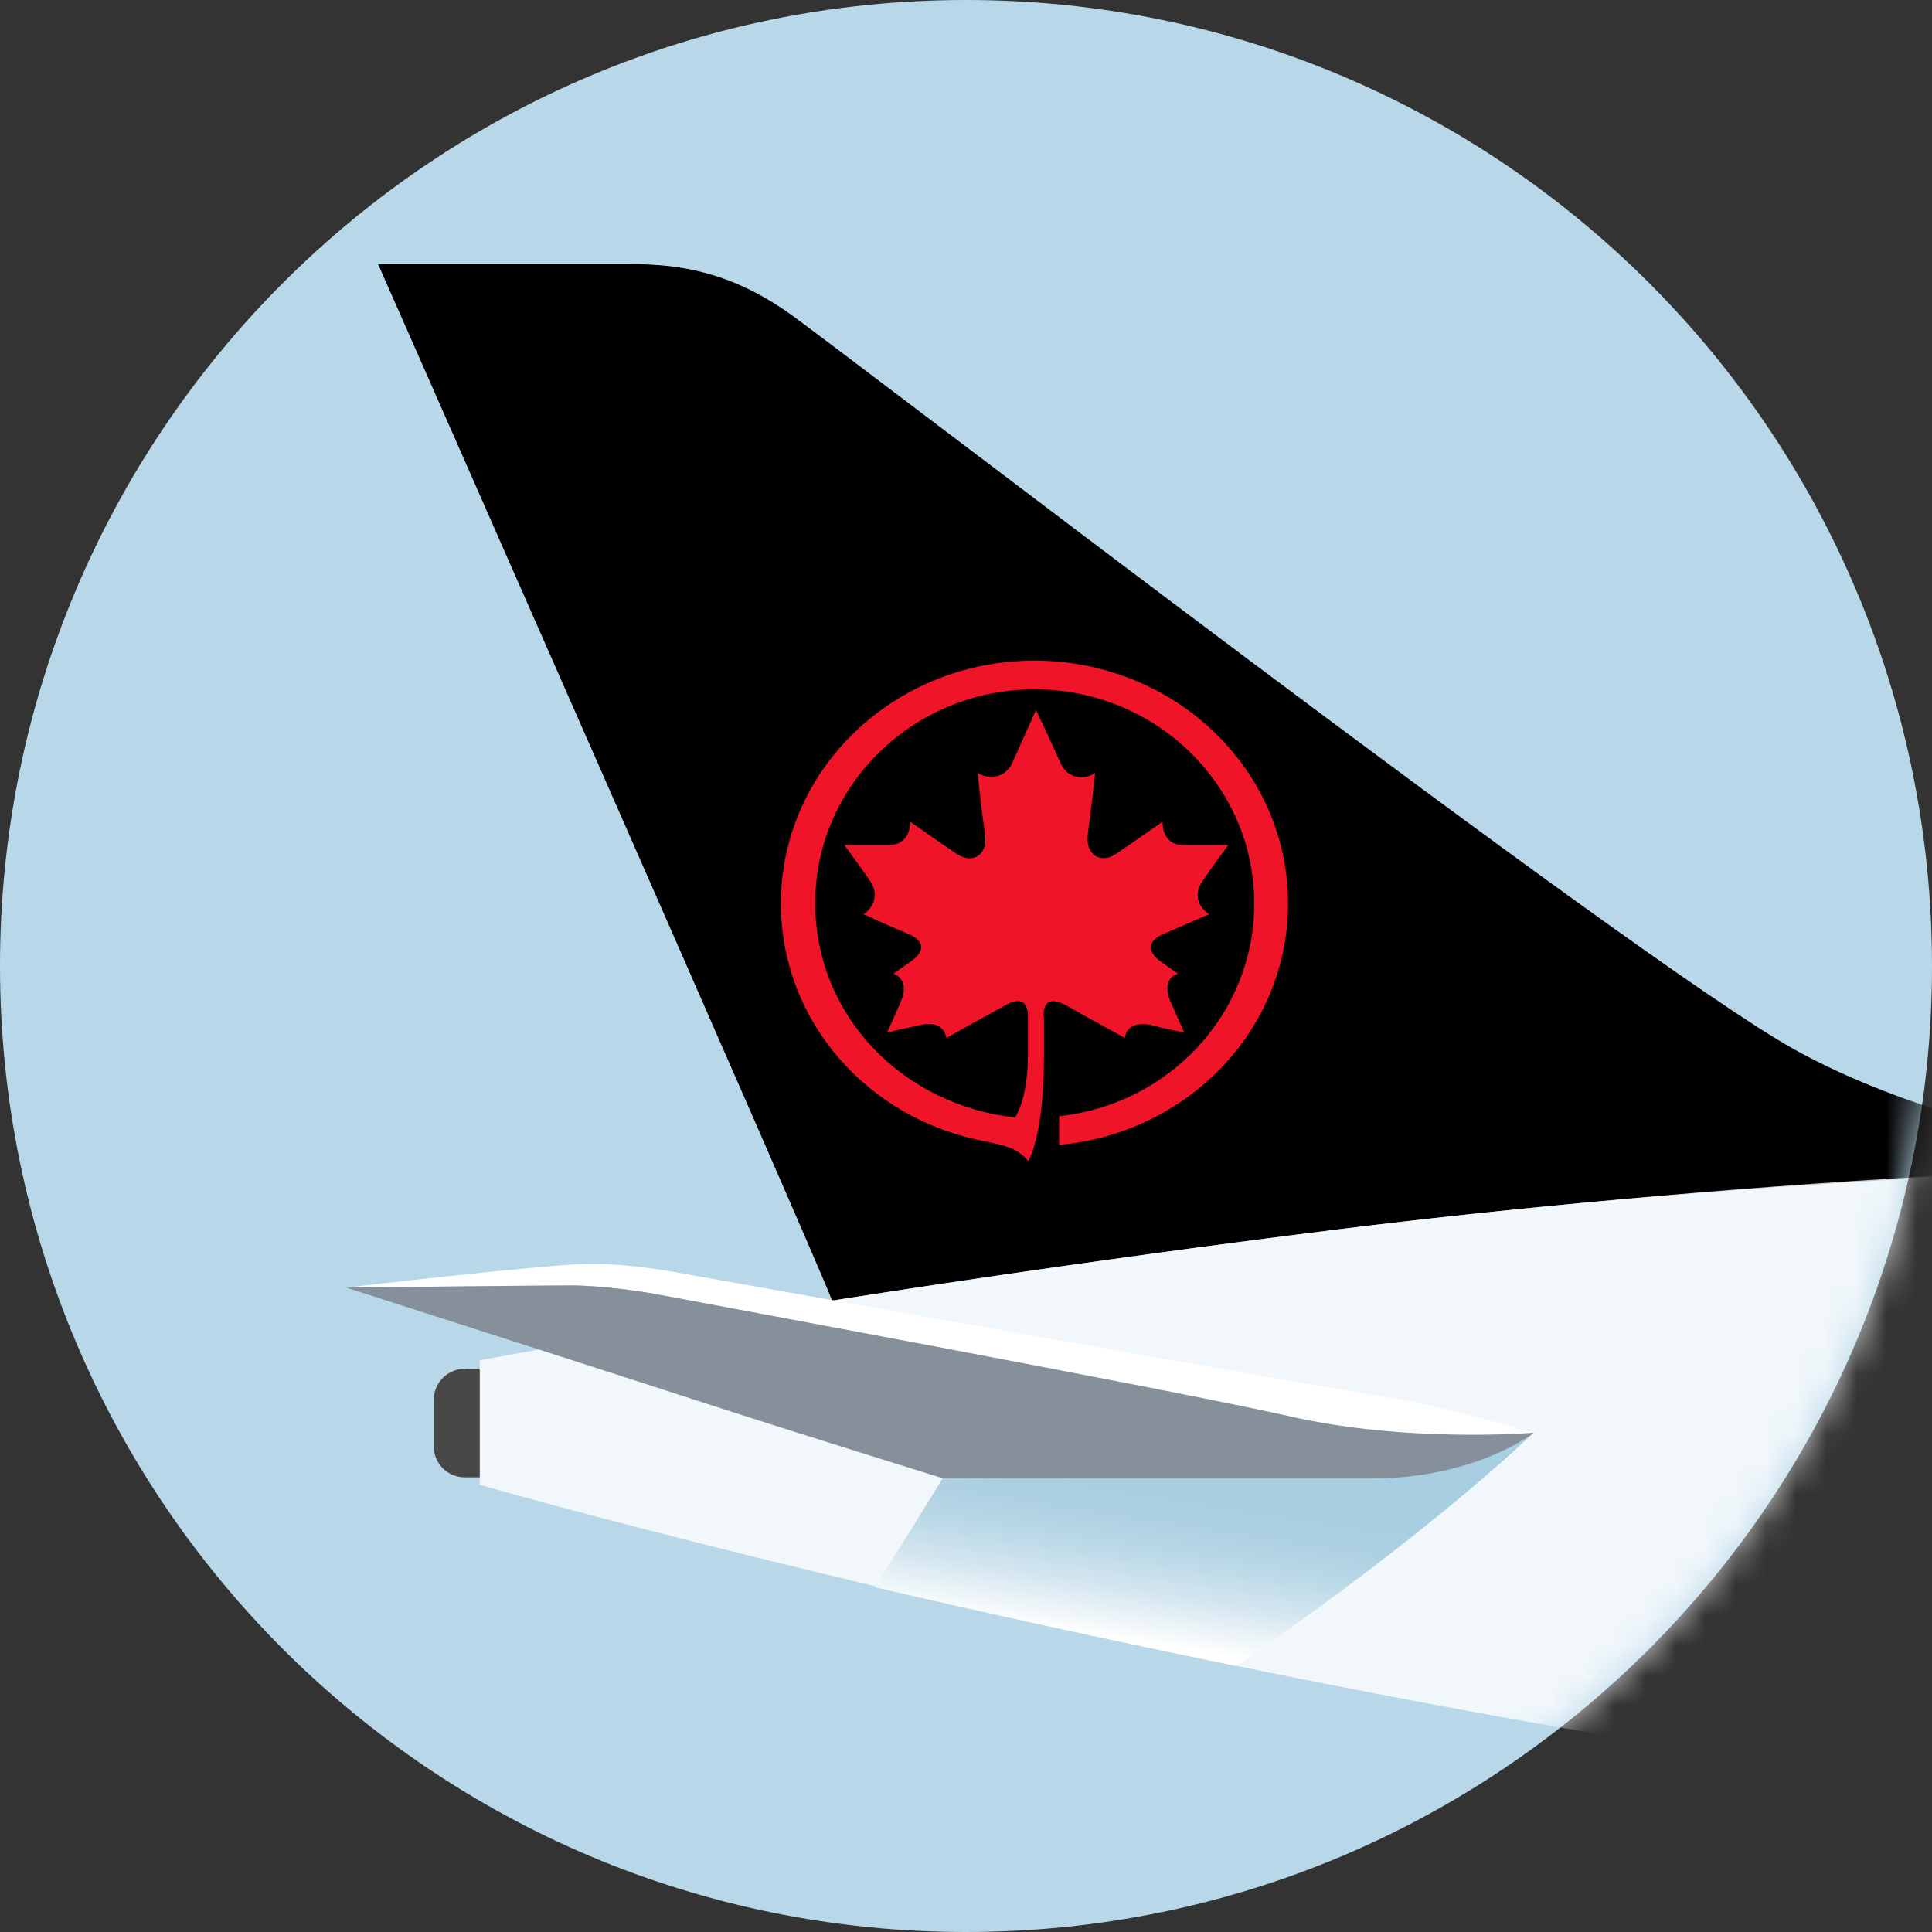 <svg width="64" height="64" viewBox="0 0 64 64" fill="none" xmlns="http://www.w3.org/2000/svg">
<rect x="0" y="0" width="64" height="64" fill="#333333" stroke="none"/>
<path d="M32 64C49.673 64 64 49.673 64 32C64 14.327 49.673 0 32 0C14.327 0 0 14.327 0 32C0 49.673 14.327 64 32 64Z" fill="#B8D8EA"/>
<mask id="mask0_2_4227" style="mask-type:luminance" maskUnits="userSpaceOnUse" x="0" y="0" width="64" height="64">
<path d="M32 64C49.673 64 64 49.673 64 32C64 14.327 49.673 0 32 0C14.327 0 0 14.327 0 32C0 49.673 14.327 64 32 64Z" fill="white"/>
</mask>
<g mask="url(#mask0_2_4227)">
<path d="M27.556 43.084C32.196 42.356 37.942 41.52 44.305 40.727C58.036 39.018 70.262 38.705 73.651 38.647V38.633C73.651 38.633 65.44 38.087 59.44 34.764C54.167 31.84 27.796 11.534 26.109 10.356C24.196 9.018 22.531 8.749 20.902 8.749H12.524C12.524 8.749 27.033 41.644 27.564 43.084H27.556Z" fill="black"/>
<path d="M34.567 33.665C34.567 33.142 34.836 33.033 35.353 33.324C36.276 33.847 37.265 34.385 37.265 34.385C37.287 34.087 37.556 33.84 38.124 33.956C38.64 34.094 39.229 34.203 39.229 34.203C39.229 34.203 38.916 33.498 38.778 33.185C38.531 32.618 38.756 32.327 39.025 32.255C39.025 32.255 38.662 32.007 38.444 31.847C37.949 31.483 38.058 31.142 38.553 30.938C39.229 30.64 40.058 30.284 40.058 30.284C39.789 30.123 39.476 29.695 39.833 29.193C40.167 28.691 40.691 27.993 40.691 27.993H39.185C38.647 27.993 38.509 27.542 38.509 27.222C38.509 27.222 37.607 27.855 36.974 28.284C36.436 28.647 35.964 28.284 36.029 27.673C36.167 26.698 36.276 25.607 36.276 25.607C35.942 25.833 35.374 25.833 35.127 25.265C34.764 24.451 34.32 23.52 34.32 23.52C34.32 23.52 33.891 24.473 33.535 25.265C33.287 25.811 32.727 25.811 32.385 25.607C32.385 25.607 32.495 26.698 32.633 27.673C32.72 28.305 32.225 28.647 31.687 28.284C31.055 27.855 30.153 27.222 30.153 27.222C30.153 27.542 30.015 27.971 29.476 27.993H27.971C27.971 27.993 28.487 28.698 28.829 29.193C29.164 29.695 28.851 30.145 28.604 30.284C28.604 30.284 29.44 30.669 30.087 30.938C30.582 31.142 30.698 31.483 30.174 31.847C29.949 32.007 29.593 32.255 29.593 32.255C29.84 32.342 30.087 32.618 29.84 33.185C29.702 33.505 29.389 34.203 29.389 34.203C29.389 34.203 29.971 34.065 30.494 33.956C31.055 33.818 31.302 34.094 31.353 34.385C31.353 34.385 32.32 33.84 33.265 33.324C33.76 33.025 34.051 33.142 34.051 33.665V34.982C34.051 35.753 33.913 36.567 33.622 37.018C29.971 36.611 27.025 33.731 27.004 29.927C27.004 26.007 30.269 22.836 34.276 22.836C38.284 22.836 41.549 26.007 41.549 29.927C41.549 33.6 38.713 36.589 35.084 36.974V37.927C39.338 37.542 42.669 34.123 42.669 29.927C42.669 25.483 38.909 21.884 34.269 21.884C29.629 21.884 25.869 25.483 25.869 29.927C25.869 33.847 28.771 37.091 32.647 37.811C33.302 37.949 33.709 38.036 34.065 38.465C34.473 37.694 34.582 36.087 34.582 35.178V33.658H34.56L34.567 33.665Z" fill="#F01428"/>
<path d="M15.389 45.338H15.913V48.938H15.389C14.829 48.938 14.371 48.48 14.371 47.92V46.364C14.371 45.804 14.829 45.345 15.389 45.345V45.338Z" fill="#474748"/>
<path opacity="0.8" d="M92.596 61.309C57.985 61.309 15.891 49.185 15.891 49.185V45.062C15.891 45.062 28.124 42.742 44.305 40.727C49.745 40.051 56.982 39.353 64.196 38.953C78.444 38.167 92.596 38.873 92.596 38.873V61.316V61.309Z" fill="white"/>
<path d="M55.455 57.869C67.324 59.811 80.422 61.316 92.589 61.316V57.869H55.455Z" fill="black"/>
<g style="mix-blend-mode:multiply">
<path d="M28.996 52.582C32.458 53.389 36.429 54.262 40.945 55.185C47.396 50.785 50.8 47.462 50.8 47.462L31.229 48.974L28.989 52.582H28.996Z" fill="url(#paint0_linear_2_4227)"/>
</g>
<path d="M21.898 42.902C22.531 43.025 38.807 46.029 42.713 46.916C46.625 47.804 50.8 47.462 50.8 47.462C50.8 47.462 47.549 46.524 46.385 46.364C45.404 46.233 28.08 43.171 22.589 42.182C20.735 41.847 19.833 41.862 19.294 41.876C17.855 41.913 11.454 42.654 11.454 42.654C11.454 42.654 17.804 42.582 18.887 42.582C19.971 42.582 21.338 42.793 21.891 42.902H21.898Z" fill="white"/>
<path d="M50.807 47.462C50.807 47.462 46.625 47.811 42.72 46.916C38.807 46.029 22.531 43.025 21.905 42.902C21.353 42.793 19.985 42.582 18.902 42.582C17.818 42.582 11.469 42.654 11.469 42.654C11.469 42.654 19.571 45.251 23.753 46.611C26.516 47.505 31.244 48.974 31.244 48.974H45.469C48.873 48.974 50.815 47.462 50.815 47.462H50.807Z" fill="#85909B"/>
</g>
<defs>
<linearGradient id="paint0_linear_2_4227" x1="38.887" y1="56.502" x2="40.516" y2="46.087" gradientUnits="userSpaceOnUse">
<stop offset="0.18" stop-color="white"/>
<stop offset="0.21" stop-color="#F6FAFB"/>
<stop offset="0.34" stop-color="#D4E6F0"/>
<stop offset="0.46" stop-color="#BBD9E7"/>
<stop offset="0.57" stop-color="#ADD0E2"/>
<stop offset="0.67" stop-color="#A8CEE1"/>
</linearGradient>
</defs>
</svg>
